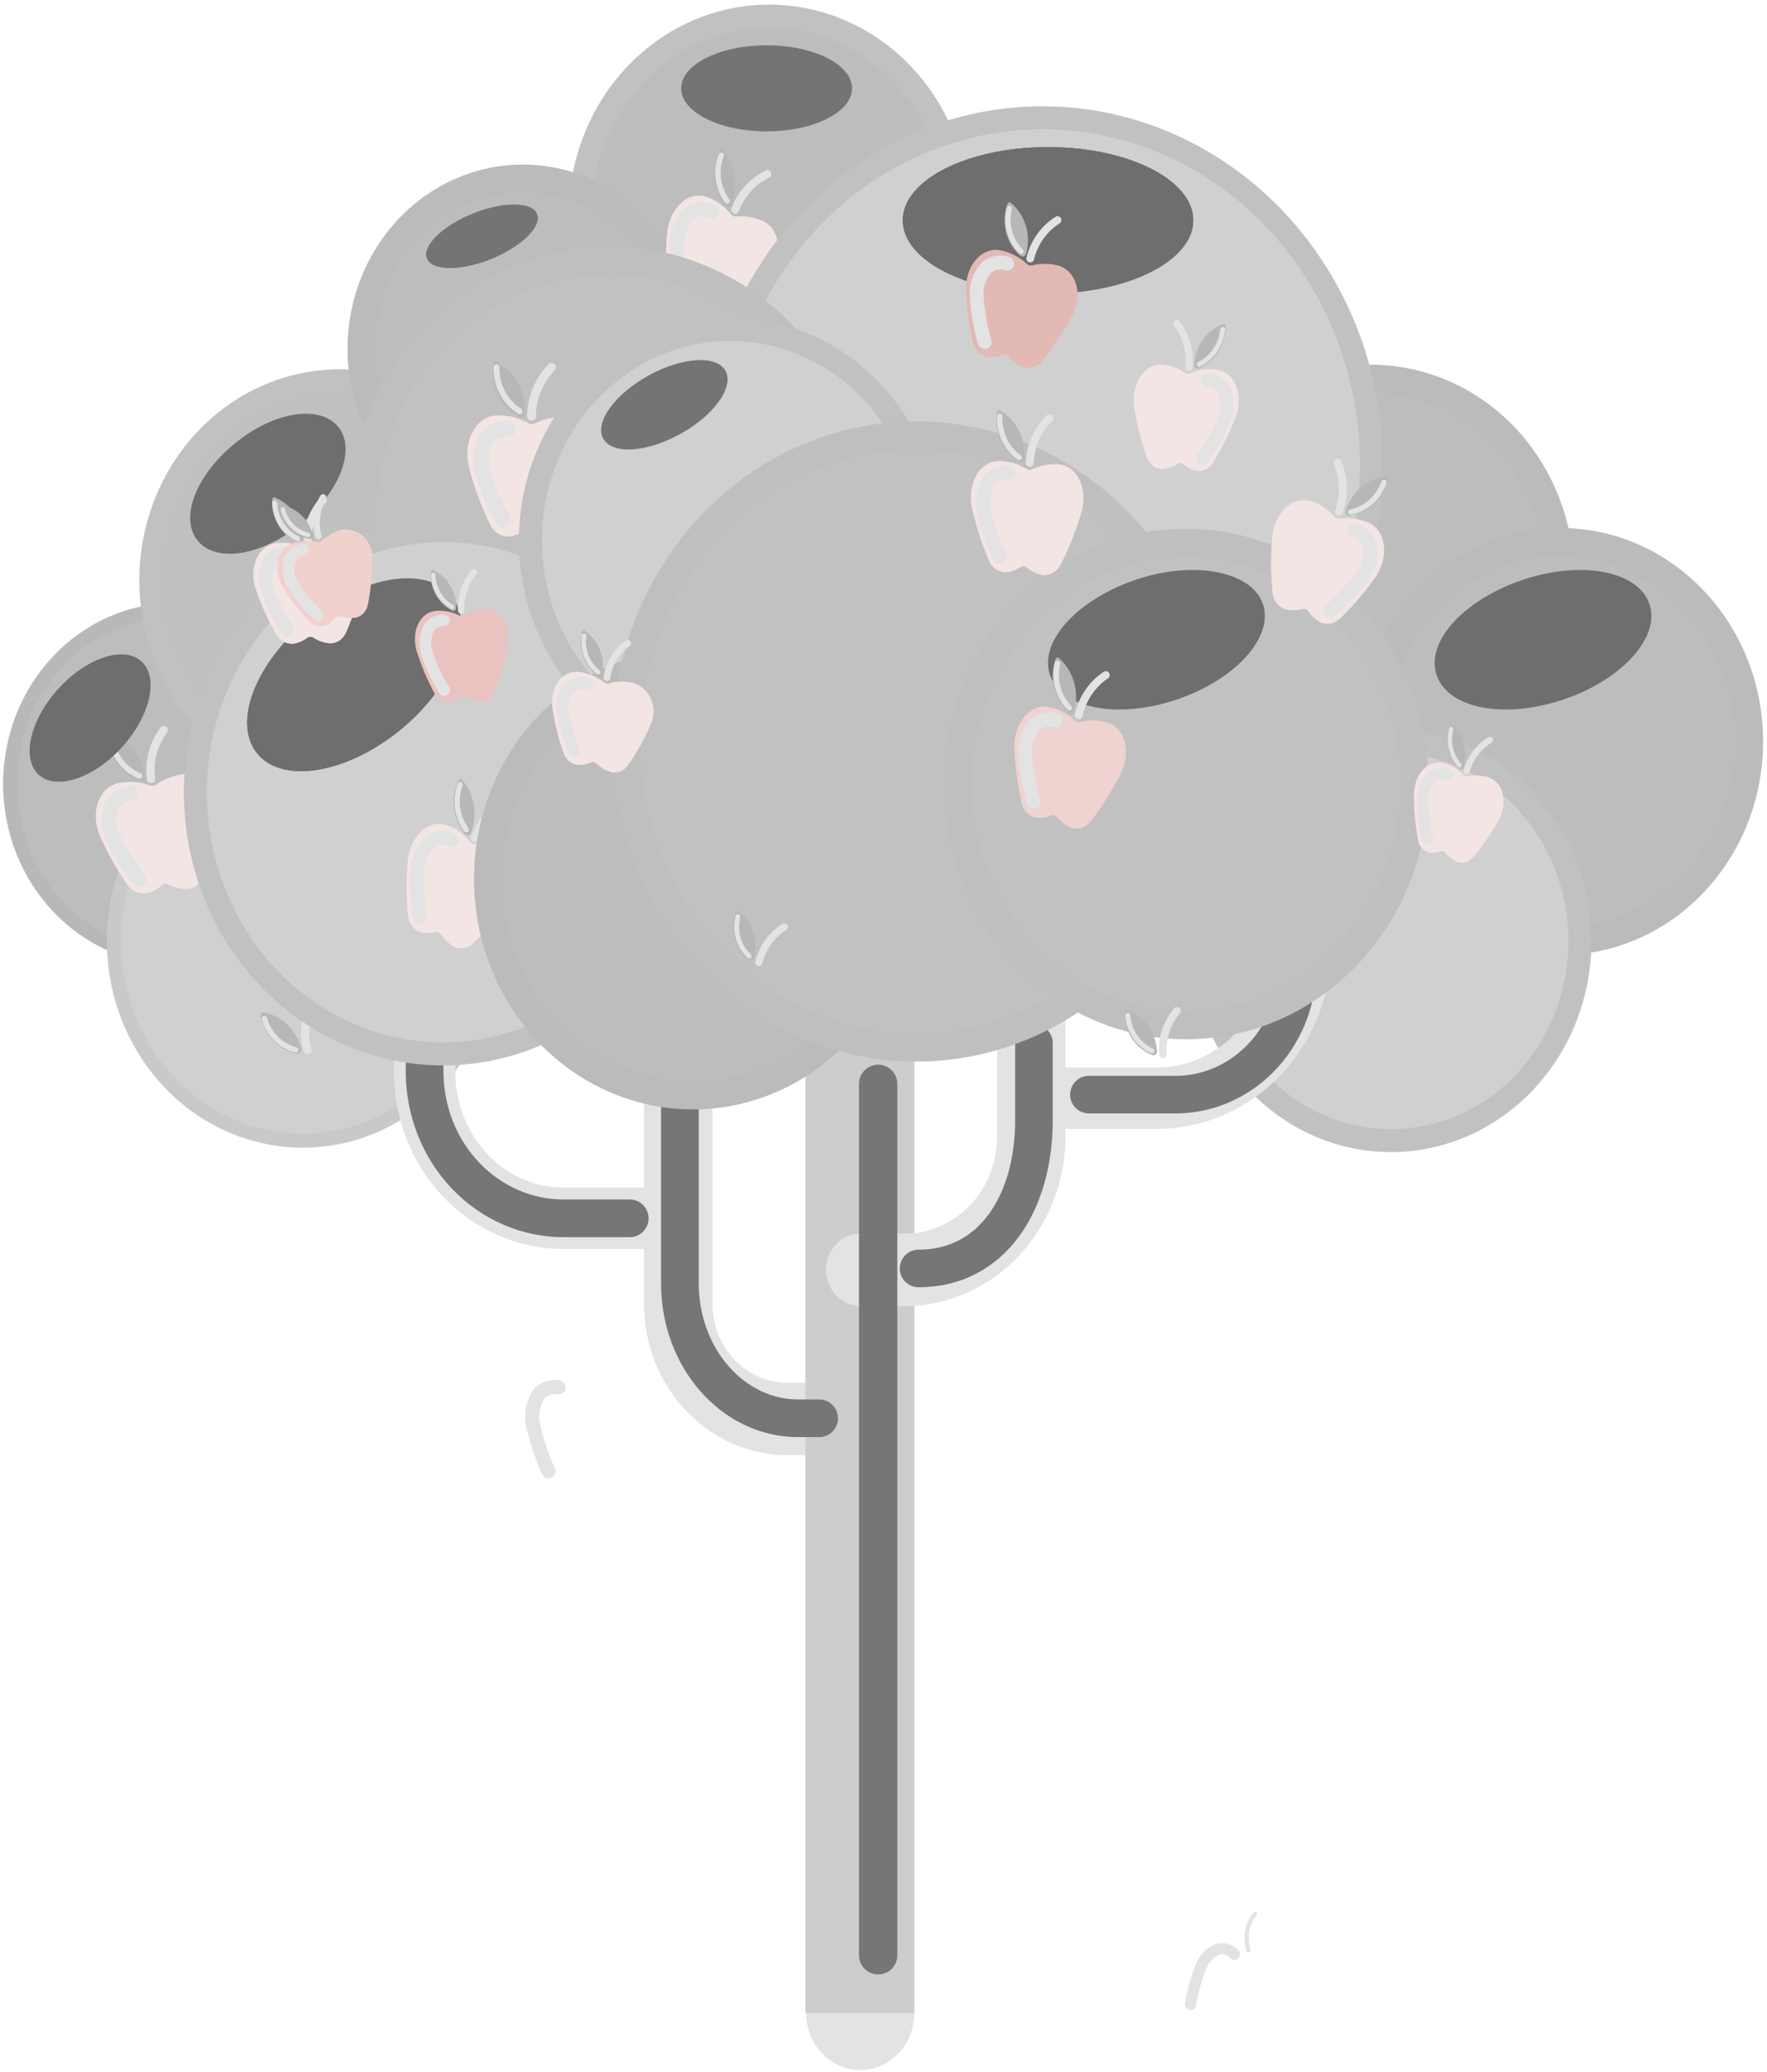 <?xml version="1.0" encoding="UTF-8"?> <svg xmlns="http://www.w3.org/2000/svg" width="87" height="102" viewBox="0 0 87 102" fill="none"> <g opacity="0.6"> <g style="mix-blend-mode:screen"> <path d="M60.775 96.201C60.675 96.096 60.553 96.017 60.418 95.972C60.283 95.928 60.14 95.918 60 95.944C59.632 96.085 59.33 96.371 59.157 96.742C58.906 97.36 58.726 98.007 58.619 98.669" stroke="#D1D1D1" stroke-width="0.556" stroke-miterlimit="10" stroke-linecap="round"></path> </g> <g style="mix-blend-mode:screen"> <path d="M61.794 94.215C61.597 94.457 61.463 94.75 61.406 95.063C61.349 95.377 61.371 95.701 61.469 96.003" stroke="#D1D1D1" stroke-width="0.212" stroke-miterlimit="10" stroke-linecap="round"></path> </g> <path d="M42.356 101.907C43.826 101.907 45.018 100.649 45.018 99.096C45.018 97.544 43.826 96.285 42.356 96.285C40.885 96.285 39.693 97.544 39.693 99.096C39.693 100.649 40.885 101.907 42.356 101.907Z" fill="#D1D1D1"></path> <path d="M8.606 47.148C13.083 47.148 16.712 43.316 16.712 38.59C16.712 33.863 13.083 30.031 8.606 30.031C4.129 30.031 0.5 33.863 0.5 38.59C0.5 43.316 4.129 47.148 8.606 47.148Z" fill="#919191"></path> <path d="M8.606 47.148C13.083 47.148 16.712 43.316 16.712 38.59C16.712 33.863 13.083 30.031 8.606 30.031C4.129 30.031 0.5 33.863 0.5 38.59C0.5 43.316 4.129 47.148 8.606 47.148Z" stroke="#888888" stroke-width="0.694" stroke-miterlimit="10"></path> <path d="M20.274 37.549C25.02 35.474 27.273 29.73 25.308 24.72C23.342 19.71 17.902 17.331 13.156 19.407C8.411 21.482 6.158 27.225 8.123 32.235C10.089 37.245 15.529 39.624 20.274 37.549Z" fill="#969696"></path> <path d="M20.274 37.549C25.02 35.474 27.273 29.73 25.308 24.72C23.342 19.71 17.902 17.331 13.156 19.407C8.411 21.482 6.158 27.225 8.123 32.235C10.089 37.245 15.529 39.624 20.274 37.549Z" fill="#969696"></path> <path d="M10.831 36.159C9.831 35.294 9.013 34.218 8.429 33C7.845 31.782 7.508 30.449 7.439 29.086C7.37 27.723 7.572 26.36 8.03 25.084C8.488 23.807 9.194 22.646 10.101 21.674C11.009 20.701 12.098 19.939 13.3 19.436C14.502 18.934 15.79 18.701 17.082 18.753C18.374 18.806 19.642 19.142 20.803 19.74C21.965 20.339 22.997 21.186 23.831 22.229" stroke="#979797" stroke-width="1.131" stroke-miterlimit="10" stroke-linecap="round"></path> <path d="M37.743 20.184C42.88 20.184 47.043 15.788 47.043 10.366C47.043 4.943 42.88 0.547 37.743 0.547C32.607 0.547 28.443 4.943 28.443 10.366C28.443 15.788 32.607 20.184 37.743 20.184Z" fill="#919191"></path> <path d="M28.568 10.364C28.631 7.803 29.639 5.369 31.377 3.581C33.115 1.793 35.445 0.793 37.871 0.793C40.298 0.793 42.628 1.793 44.366 3.581C46.104 5.369 47.112 7.803 47.175 10.364" stroke="#979797" stroke-width="1.131" stroke-miterlimit="10" stroke-linecap="round"></path> <path d="M28.778 24.931C32.833 23.163 34.763 18.259 33.087 13.977C31.413 9.696 26.767 7.658 22.712 9.427C18.657 11.195 16.727 16.1 18.402 20.381C20.077 24.663 24.722 26.7 28.778 24.931Z" fill="#919191"></path> <path d="M28.778 24.931C32.833 23.163 34.763 18.259 33.087 13.977C31.413 9.696 26.767 7.658 22.712 9.427C18.657 11.195 16.727 16.1 18.402 20.381C20.077 24.663 24.722 26.7 28.778 24.931Z" stroke="#8E8E8E" stroke-width="1.381" stroke-miterlimit="10"></path> <path d="M71.039 37.555C75.791 35.498 78.065 29.764 76.117 24.746C74.168 19.729 68.736 17.328 63.984 19.385C59.231 21.442 56.958 27.177 58.906 32.194C60.855 37.212 66.286 39.612 71.039 37.555Z" fill="#919191"></path> <path d="M71.039 37.555C75.791 35.498 78.065 29.764 76.117 24.746C74.168 19.729 68.736 17.328 63.984 19.385C59.231 21.442 56.958 27.177 58.906 32.194C60.855 37.212 66.286 39.612 71.039 37.555Z" stroke="#8E8E8E" stroke-width="1.387" stroke-miterlimit="10"></path> <path d="M76.813 46.321C81.949 46.321 86.113 41.925 86.113 36.502C86.113 31.08 81.949 26.684 76.813 26.684C71.677 26.684 67.513 31.08 67.513 36.502C67.513 41.925 71.677 46.321 76.813 46.321Z" fill="#919191"></path> <path d="M76.813 46.321C81.949 46.321 86.113 41.925 86.113 36.502C86.113 31.08 81.949 26.684 76.813 26.684C71.677 26.684 67.513 31.08 67.513 36.502C67.513 41.925 71.677 46.321 76.813 46.321Z" stroke="#8E8E8E" stroke-width="1.387" stroke-miterlimit="10"></path> <path d="M24.091 47.904C24.914 42.551 21.471 37.508 16.401 36.639C11.331 35.77 6.554 39.405 5.731 44.757C4.908 50.11 8.351 55.154 13.421 56.022C18.491 56.891 23.268 53.256 24.091 47.904Z" fill="#B0B0B0"></path> <path d="M24.091 47.904C24.914 42.551 21.471 37.508 16.401 36.639C11.331 35.77 6.554 39.405 5.731 44.757C4.908 50.11 8.351 55.154 13.421 56.022C18.491 56.891 23.268 53.256 24.091 47.904Z" stroke="#A5A5A5" stroke-width="0.694" stroke-miterlimit="10"></path> <path d="M77.657 47.886C78.475 42.532 75.028 37.492 69.958 36.627C64.887 35.763 60.113 39.403 59.295 44.756C58.476 50.109 61.923 55.15 66.994 56.014C72.064 56.878 76.838 53.239 77.657 47.886Z" fill="#B0B0B0"></path> <path d="M77.657 47.886C78.475 42.532 75.028 37.492 69.958 36.627C64.887 35.763 60.113 39.403 59.295 44.756C58.476 50.109 61.923 55.15 66.994 56.014C72.064 56.878 76.838 53.239 77.657 47.886Z" fill="#B0B0B0"></path> <path d="M68.482 36.5C70.146 36.499 71.78 36.97 73.214 37.863C74.647 38.756 75.828 40.039 76.632 41.577C77.436 43.115 77.835 44.853 77.787 46.61C77.739 48.367 77.245 50.077 76.358 51.564C75.47 53.05 74.222 54.259 72.742 55.062C71.261 55.866 69.604 56.236 67.943 56.134C66.281 56.032 64.676 55.461 63.294 54.48C61.913 53.5 60.806 52.147 60.088 50.562" stroke="#979797" stroke-width="1.131" stroke-miterlimit="10" stroke-linecap="round"></path> <path d="M50.957 54.059H57.007C58.873 54.05 60.66 53.261 61.976 51.865C63.293 50.469 64.032 48.579 64.032 46.609V34.566" stroke="#D1D1D1" stroke-width="3.025" stroke-miterlimit="10" stroke-linecap="round"></path> <path d="M38.763 71.633H42.356C42.804 71.633 43.233 71.445 43.55 71.111C43.866 70.777 44.044 70.323 44.044 69.851C44.044 69.379 43.866 68.925 43.55 68.591C43.233 68.257 42.804 68.069 42.356 68.069H38.763C37.785 68.068 36.848 67.657 36.157 66.927C35.466 66.198 35.077 65.208 35.075 64.176V26.386C35.089 26.143 35.056 25.9 34.977 25.672C34.899 25.443 34.777 25.234 34.62 25.057C34.462 24.88 34.271 24.739 34.06 24.642C33.849 24.546 33.621 24.496 33.391 24.496C33.16 24.496 32.933 24.546 32.721 24.642C32.51 24.739 32.319 24.88 32.162 25.057C32.004 25.234 31.882 25.443 31.804 25.672C31.725 25.9 31.692 26.143 31.706 26.386V64.196C31.713 66.168 32.459 68.058 33.781 69.451C35.103 70.845 36.894 71.629 38.763 71.633Z" fill="#D1D1D1"></path> <path d="M39.656 99.097H45.019V44.124C45.019 43.055 43.819 42.184 42.337 42.184C40.906 42.184 39.656 43.055 39.656 44.124V99.097Z" fill="#ABABAB"></path> <path d="M42.355 64.292H44.562C46.657 64.289 48.665 63.408 50.146 61.843C51.627 60.278 52.46 58.157 52.462 55.945V8.574C52.476 8.331 52.443 8.088 52.364 7.859C52.286 7.631 52.164 7.421 52.006 7.244C51.849 7.067 51.658 6.926 51.447 6.83C51.235 6.733 51.008 6.684 50.777 6.684C50.547 6.684 50.319 6.733 50.108 6.83C49.897 6.926 49.706 7.067 49.548 7.244C49.391 7.421 49.269 7.631 49.191 7.859C49.112 8.088 49.079 8.331 49.093 8.574V55.945C49.091 57.213 48.613 58.429 47.764 59.326C46.915 60.222 45.763 60.727 44.562 60.729H42.355C41.908 60.729 41.479 60.917 41.162 61.251C40.846 61.585 40.668 62.038 40.668 62.511C40.668 62.983 40.846 63.436 41.162 63.77C41.479 64.104 41.908 64.292 42.355 64.292Z" fill="#D1D1D1"></path> <path d="M20.906 44.949V52.782C20.911 54.692 21.634 56.523 22.916 57.871C24.198 59.22 25.934 59.976 27.744 59.974H34.894" stroke="#D1D1D1" stroke-width="3.025" stroke-miterlimit="10"></path> <g style="mix-blend-mode:screen"> <path d="M43.237 53.355V96.253" stroke="#1A1A1A" stroke-width="1.887" stroke-miterlimit="10" stroke-linecap="round"></path> </g> <g style="mix-blend-mode:screen"> <path d="M50.907 51.344V55.145C50.907 59.176 48.882 62.443 45.226 62.443" stroke="#1A1A1A" stroke-width="1.85" stroke-miterlimit="10" stroke-linecap="round"></path> </g> <g style="mix-blend-mode:screen"> <path d="M33.475 54.457V63.18C33.475 66.843 36.081 69.819 39.3 69.819H40.331" stroke="#1A1A1A" stroke-width="1.856" stroke-miterlimit="10" stroke-linecap="round"></path> </g> <g style="mix-blend-mode:screen"> <path d="M20.906 42.699V52.782C20.91 53.731 21.09 54.67 21.438 55.545C21.785 56.421 22.292 57.215 22.931 57.883C23.57 58.551 24.327 59.08 25.159 59.439C25.991 59.797 26.882 59.98 27.781 59.974H31.006" stroke="#1A1A1A" stroke-width="1.856" stroke-miterlimit="10" stroke-linecap="round"></path> </g> <g style="mix-blend-mode:screen"> <path d="M53.613 53.885H57.701C58.492 53.909 59.28 53.768 60.02 53.47C60.759 53.172 61.436 52.723 62.011 52.149C62.586 51.575 63.049 50.886 63.372 50.123C63.695 49.36 63.873 48.538 63.895 47.702V39.586" stroke="#1A1A1A" stroke-width="1.85" stroke-miterlimit="10" stroke-linecap="round"></path> </g> <path d="M37.487 10.848C37.09 10.683 36.663 10.618 36.237 10.657C36.192 10.66 36.146 10.652 36.104 10.634C36.062 10.615 36.024 10.587 35.994 10.551C35.688 10.167 35.291 9.876 34.844 9.706C33.931 9.357 33.025 10.175 32.856 11.376C32.768 12.304 32.768 13.239 32.856 14.167C32.867 14.351 32.928 14.527 33.031 14.676C33.134 14.824 33.275 14.939 33.437 15.005C33.706 15.078 33.988 15.078 34.256 15.005C34.3 14.996 34.344 15.001 34.386 15.019C34.426 15.036 34.462 15.066 34.487 15.104C34.665 15.38 34.903 15.606 35.181 15.764C35.346 15.827 35.525 15.839 35.696 15.799C35.868 15.759 36.025 15.669 36.15 15.54C36.797 14.904 37.383 14.204 37.9 13.448C38.556 12.471 38.406 11.211 37.487 10.848Z" fill="#EBD4D1"></path> <path d="M37.781 8.57C37.059 8.916 36.491 9.546 36.2 10.325" stroke="#D1D1D1" stroke-width="0.388" stroke-miterlimit="10" stroke-linecap="round"></path> <path d="M35.443 7.411C35.227 7.834 35.136 8.317 35.184 8.795C35.232 9.273 35.416 9.725 35.712 10.091C35.728 10.116 35.75 10.138 35.775 10.152C35.801 10.167 35.83 10.175 35.859 10.175C35.888 10.175 35.917 10.167 35.942 10.152C35.968 10.138 35.99 10.116 36.006 10.091C36.193 9.651 36.255 9.163 36.183 8.687C36.11 8.211 35.908 7.767 35.599 7.411C35.591 7.398 35.579 7.387 35.566 7.379C35.552 7.371 35.537 7.367 35.521 7.367C35.506 7.367 35.491 7.371 35.477 7.379C35.463 7.387 35.452 7.398 35.443 7.411Z" fill="#878787"></path> <g style="mix-blend-mode:screen"> <path d="M35.056 10.42C34.9 10.334 34.726 10.289 34.55 10.289C34.373 10.289 34.2 10.334 34.043 10.42C33.658 10.747 33.411 11.222 33.356 11.74C33.296 12.572 33.327 13.409 33.45 14.234" stroke="#D1D1D1" stroke-width="0.694" stroke-miterlimit="10" stroke-linecap="round"></path> </g> <g style="mix-blend-mode:screen"> <path d="M35.507 7.648C35.367 8.017 35.32 8.418 35.372 8.811C35.423 9.205 35.571 9.577 35.801 9.892" stroke="#D1D1D1" stroke-width="0.263" stroke-miterlimit="10" stroke-linecap="round"></path> </g> <path d="M35.125 22.483C35.126 25.864 36.077 29.169 37.857 31.979C39.637 34.79 42.167 36.98 45.126 38.273C48.085 39.566 51.341 39.904 54.482 39.243C57.623 38.583 60.508 36.954 62.772 34.563C65.036 32.172 66.578 29.125 67.202 25.809C67.826 22.493 67.505 19.055 66.279 15.932C65.053 12.808 62.978 10.138 60.315 8.26C57.652 6.381 54.521 5.379 51.319 5.379C47.023 5.381 42.904 7.183 39.868 10.391C36.831 13.598 35.125 17.948 35.125 22.483Z" fill="#B0B0B0"></path> <path d="M65.325 31.506C66.577 29.236 67.317 26.691 67.487 24.07C67.657 21.449 67.253 18.822 66.306 16.392C65.359 13.962 63.895 11.796 62.027 10.06C60.159 8.325 57.937 7.067 55.534 6.384C53.131 5.702 50.611 5.613 48.17 6.124C45.729 6.636 43.433 7.734 41.459 9.334C39.486 10.934 37.887 12.993 36.789 15.35C35.69 17.708 35.121 20.301 35.125 22.928" stroke="#979797" stroke-width="1.131" stroke-miterlimit="10" stroke-linecap="round"></path> <path d="M30.047 38.598C36.785 38.575 42.229 32.786 42.207 25.669C42.185 18.552 36.704 12.801 29.966 12.825C23.229 12.848 17.785 18.637 17.807 25.754C17.829 32.871 23.31 38.622 30.047 38.598Z" fill="#969696"></path> <path d="M8.931 38.124C8.485 38.194 8.059 38.366 7.681 38.626C7.642 38.655 7.596 38.674 7.548 38.681C7.5 38.688 7.452 38.682 7.406 38.666C6.922 38.494 6.405 38.448 5.9 38.534C4.875 38.718 4.444 39.926 4.888 41.081C5.267 41.947 5.728 42.772 6.263 43.542C6.371 43.701 6.519 43.825 6.69 43.901C6.861 43.976 7.048 44.001 7.231 43.971C7.522 43.9 7.791 43.753 8.013 43.542C8.054 43.518 8.1 43.505 8.147 43.505C8.194 43.505 8.24 43.518 8.281 43.542C8.589 43.699 8.927 43.776 9.269 43.766C9.451 43.739 9.621 43.657 9.76 43.531C9.9 43.404 10.002 43.239 10.056 43.054C10.351 42.142 10.553 41.2 10.656 40.243C10.738 38.982 9.963 37.973 8.931 38.124Z" fill="#EBD4D1"></path> <path d="M8.063 35.941C7.81 36.276 7.625 36.662 7.517 37.075C7.41 37.488 7.383 37.919 7.438 38.343" stroke="#D1D1D1" stroke-width="0.406" stroke-miterlimit="10" stroke-linecap="round"></path> <path d="M5.281 36.186C5.295 36.685 5.456 37.168 5.741 37.567C6.027 37.965 6.423 38.26 6.875 38.409C6.904 38.423 6.936 38.428 6.968 38.425C7 38.422 7.031 38.41 7.057 38.391C7.083 38.372 7.104 38.346 7.118 38.316C7.133 38.285 7.139 38.252 7.138 38.218C7.083 37.721 6.89 37.251 6.583 36.87C6.276 36.488 5.869 36.211 5.413 36.074C5.397 36.069 5.38 36.069 5.364 36.073C5.348 36.077 5.333 36.084 5.321 36.095C5.308 36.106 5.298 36.12 5.291 36.136C5.284 36.151 5.281 36.168 5.281 36.186Z" fill="#878787"></path> <g style="mix-blend-mode:screen"> <path d="M6.437 39.051C6.252 39.064 6.071 39.123 5.911 39.223C5.75 39.322 5.614 39.46 5.512 39.625C5.415 39.862 5.364 40.118 5.364 40.377C5.364 40.636 5.415 40.892 5.512 41.129C5.874 41.903 6.323 42.628 6.85 43.287" stroke="#D1D1D1" stroke-width="0.725" stroke-miterlimit="10" stroke-linecap="round"></path> </g> <g style="mix-blend-mode:screen"> <path d="M5.475 36.363C5.532 36.772 5.692 37.158 5.938 37.479C6.184 37.801 6.508 38.047 6.875 38.191" stroke="#D1D1D1" stroke-width="0.275" stroke-miterlimit="10" stroke-linecap="round"></path> </g> <path d="M15.369 49.332C15.001 50.062 14.92 50.915 15.144 51.708" stroke="#D1D1D1" stroke-width="0.388" stroke-miterlimit="10" stroke-linecap="round"></path> <path d="M12.831 49.965C12.906 50.437 13.118 50.871 13.437 51.21C13.756 51.55 14.166 51.776 14.612 51.859C14.641 51.868 14.672 51.869 14.701 51.861C14.731 51.853 14.758 51.838 14.78 51.816C14.802 51.794 14.818 51.766 14.827 51.736C14.836 51.705 14.837 51.673 14.831 51.642C14.719 51.181 14.482 50.764 14.149 50.444C13.816 50.124 13.401 49.914 12.956 49.84C12.939 49.835 12.921 49.835 12.904 49.839C12.887 49.843 12.872 49.852 12.859 49.865C12.847 49.878 12.837 49.894 12.832 49.911C12.827 49.929 12.827 49.947 12.831 49.965Z" fill="#878787"></path> <g style="mix-blend-mode:screen"> <path d="M13.019 50.141C13.126 50.519 13.326 50.861 13.598 51.132C13.87 51.403 14.205 51.594 14.569 51.685" stroke="#D1D1D1" stroke-width="0.263" stroke-miterlimit="10" stroke-linecap="round"></path> </g> <path d="M30.047 38.598C36.785 38.575 42.229 32.786 42.207 25.669C42.185 18.552 36.704 12.801 29.966 12.825C23.229 12.848 17.785 18.637 17.807 25.754C17.829 32.871 23.31 38.622 30.047 38.598Z" fill="#989898" stroke="#949494" stroke-width="1.387" stroke-miterlimit="10" stroke-linecap="round"></path> <path d="M9.719 39.176C9.72 41.723 10.437 44.213 11.778 46.33C13.119 48.448 15.025 50.097 17.254 51.071C19.484 52.045 21.936 52.299 24.303 51.802C26.669 51.304 28.842 50.077 30.548 48.275C32.253 46.473 33.415 44.178 33.885 41.68C34.355 39.182 34.113 36.592 33.19 34.239C32.266 31.886 30.702 29.874 28.696 28.459C26.69 27.044 24.331 26.289 21.919 26.289C18.683 26.291 15.579 27.649 13.292 30.066C11.004 32.483 9.719 35.759 9.719 39.176Z" fill="#B0B0B0"></path> <path d="M27.25 27.468C25.407 26.501 23.363 26.041 21.306 26.132C19.25 26.224 17.25 26.862 15.49 27.989C13.731 29.116 12.27 30.695 11.243 32.578C10.217 34.461 9.659 36.588 9.62 38.761C9.582 40.933 10.064 43.08 11.023 45.003C11.982 46.925 13.386 48.56 15.104 49.756C16.823 50.952 18.799 51.669 20.851 51.842C22.902 52.014 24.962 51.635 26.837 50.741" stroke="#979797" stroke-width="1.131" stroke-miterlimit="10" stroke-linecap="round"></path> <path d="M24.656 41.766C24.261 41.595 23.832 41.525 23.406 41.562C23.362 41.564 23.317 41.556 23.276 41.538C23.235 41.52 23.198 41.492 23.169 41.456C22.862 41.081 22.468 40.797 22.025 40.631C21.125 40.295 20.238 41.106 20.081 42.294C19.999 43.209 19.999 44.131 20.081 45.046C20.095 45.228 20.157 45.402 20.259 45.549C20.362 45.696 20.502 45.81 20.663 45.877C20.925 45.95 21.2 45.95 21.463 45.877C21.506 45.867 21.55 45.87 21.591 45.887C21.633 45.903 21.668 45.932 21.694 45.97C21.869 46.248 22.107 46.475 22.388 46.629C22.55 46.691 22.725 46.702 22.893 46.662C23.061 46.623 23.215 46.533 23.338 46.405C23.97 45.771 24.543 45.075 25.05 44.327C25.694 43.356 25.525 42.129 24.656 41.766Z" fill="#EBD4D1"></path> <path d="M24.913 39.512C24.202 39.856 23.647 40.482 23.369 41.254" stroke="#D1D1D1" stroke-width="0.381" stroke-miterlimit="10" stroke-linecap="round"></path> <path d="M22.594 38.391C22.382 38.809 22.296 39.286 22.346 39.757C22.396 40.228 22.581 40.672 22.875 41.031C22.891 41.056 22.913 41.078 22.938 41.093C22.964 41.107 22.993 41.115 23.022 41.115C23.051 41.115 23.08 41.107 23.106 41.093C23.131 41.078 23.153 41.056 23.169 41.031C23.349 40.595 23.404 40.114 23.33 39.645C23.256 39.177 23.054 38.741 22.75 38.391C22.741 38.379 22.729 38.369 22.715 38.362C22.702 38.355 22.687 38.352 22.672 38.352C22.657 38.352 22.642 38.355 22.629 38.362C22.615 38.369 22.603 38.379 22.594 38.391Z" fill="#878787"></path> <g style="mix-blend-mode:screen"> <path d="M22.231 41.36C22.074 41.281 21.901 41.244 21.727 41.251C21.553 41.258 21.383 41.309 21.231 41.399C20.862 41.72 20.622 42.178 20.562 42.679C20.508 43.499 20.545 44.323 20.675 45.134" stroke="#D1D1D1" stroke-width="0.688" stroke-miterlimit="10" stroke-linecap="round"></path> </g> <g style="mix-blend-mode:screen"> <path d="M22.656 38.629C22.521 38.995 22.477 39.392 22.531 39.78C22.585 40.169 22.733 40.536 22.962 40.846" stroke="#D1D1D1" stroke-width="0.256" stroke-miterlimit="10" stroke-linecap="round"></path> </g> <path d="M27.712 20.529C27.235 20.52 26.762 20.628 26.331 20.845C26.286 20.868 26.237 20.88 26.187 20.88C26.137 20.88 26.088 20.868 26.043 20.845C25.575 20.578 25.05 20.442 24.518 20.45C23.437 20.45 22.8 21.664 23.075 22.957C23.329 23.94 23.679 24.893 24.118 25.801C24.203 25.984 24.334 26.139 24.498 26.248C24.661 26.356 24.85 26.414 25.043 26.415C25.352 26.382 25.649 26.268 25.906 26.085C25.949 26.059 25.997 26.045 26.047 26.045C26.096 26.045 26.144 26.059 26.187 26.085C26.473 26.308 26.809 26.449 27.162 26.494C27.356 26.493 27.546 26.435 27.71 26.325C27.873 26.215 28.004 26.059 28.087 25.873C28.522 24.966 28.872 24.016 29.131 23.036C29.431 21.769 28.793 20.549 27.712 20.529Z" fill="#EBD4D1"></path> <path d="M27.156 18.078C26.537 18.718 26.182 19.591 26.169 20.506" stroke="#D1D1D1" stroke-width="0.425" stroke-miterlimit="10" stroke-linecap="round"></path> <path d="M24.287 17.863C24.21 18.385 24.29 18.92 24.514 19.393C24.738 19.866 25.095 20.254 25.537 20.502C25.565 20.522 25.598 20.533 25.631 20.536C25.665 20.538 25.698 20.531 25.728 20.516C25.758 20.501 25.784 20.477 25.803 20.448C25.823 20.419 25.834 20.386 25.837 20.35C25.863 19.822 25.741 19.298 25.487 18.843C25.232 18.387 24.857 18.021 24.406 17.79C24.382 17.787 24.357 17.792 24.335 17.805C24.314 17.818 24.297 17.838 24.287 17.863Z" fill="#878787"></path> <g style="mix-blend-mode:screen"> <path d="M25.006 21.107C24.812 21.088 24.617 21.118 24.436 21.195C24.255 21.272 24.095 21.393 23.968 21.55C23.702 22.01 23.617 22.561 23.731 23.087C23.982 23.96 24.328 24.799 24.762 25.588" stroke="#D1D1D1" stroke-width="0.769" stroke-miterlimit="10" stroke-linecap="round"></path> </g> <g style="mix-blend-mode:screen"> <path d="M24.444 18.078C24.435 18.515 24.536 18.946 24.737 19.327C24.938 19.709 25.232 20.027 25.588 20.249" stroke="#D1D1D1" stroke-width="0.287" stroke-miterlimit="10" stroke-linecap="round"></path> </g> <path d="M26.113 26.611C26.113 28.667 26.691 30.676 27.772 32.386C28.854 34.094 30.391 35.427 32.19 36.213C33.989 37 35.968 37.206 37.877 36.805C39.787 36.404 41.541 35.414 42.918 33.96C44.294 32.507 45.232 30.655 45.612 28.639C45.992 26.623 45.797 24.533 45.051 22.634C44.306 20.735 43.045 19.112 41.426 17.97C39.807 16.828 37.904 16.219 35.957 16.219C33.346 16.219 30.843 17.314 28.996 19.263C27.15 21.212 26.113 23.855 26.113 26.611Z" fill="#B0B0B0"></path> <path d="M26.113 26.611C26.113 28.667 26.691 30.676 27.772 32.386C28.854 34.094 30.391 35.427 32.19 36.213C33.989 37 35.968 37.206 37.877 36.805C39.787 36.404 41.541 35.414 42.918 33.96C44.294 32.507 45.232 30.655 45.612 28.639C45.992 26.623 45.797 24.533 45.051 22.634C44.306 20.735 43.045 19.112 41.426 17.97C39.807 16.828 37.904 16.219 35.957 16.219C33.346 16.219 30.843 17.314 28.996 19.263C27.15 21.212 26.113 23.855 26.113 26.611Z" stroke="#979797" stroke-width="1.131" stroke-miterlimit="10" stroke-linecap="round"></path> <path d="M24.031 43.112C24.03 45.219 24.621 47.279 25.729 49.032C26.837 50.784 28.412 52.15 30.256 52.957C32.099 53.764 34.128 53.975 36.085 53.565C38.043 53.154 39.841 52.139 41.252 50.65C42.663 49.16 43.624 47.261 44.013 45.195C44.402 43.129 44.202 40.986 43.437 39.04C42.673 37.094 41.379 35.431 39.719 34.261C38.059 33.091 36.108 32.467 34.112 32.469C31.439 32.471 28.876 33.592 26.986 35.588C25.096 37.584 24.033 40.29 24.031 43.112Z" fill="#919191"></path> <path d="M24.031 43.265C24.03 45.372 24.621 47.432 25.729 49.184C26.837 50.936 28.412 52.303 30.256 53.109C32.099 53.916 34.128 54.128 36.085 53.717C38.043 53.306 39.841 52.292 41.252 50.802C42.663 49.312 43.624 47.414 44.013 45.347C44.402 43.281 44.202 41.139 43.437 39.193C42.673 37.246 41.379 35.583 39.719 34.413C38.059 33.243 36.108 32.62 34.112 32.621C31.439 32.623 28.876 33.745 26.986 35.74C25.096 37.736 24.033 40.442 24.031 43.265Z" stroke="#8E8E8E" stroke-width="1.387" stroke-miterlimit="10"></path> <path d="M31.351 36.502C31.351 39.482 32.187 42.394 33.755 44.871C35.323 47.349 37.552 49.28 40.159 50.42C42.766 51.56 45.635 51.858 48.403 51.277C51.171 50.696 53.713 49.261 55.709 47.154C57.704 45.047 59.063 42.363 59.614 39.441C60.164 36.519 59.882 33.49 58.802 30.737C57.722 27.984 55.893 25.632 53.547 23.976C51.2 22.321 48.441 21.438 45.619 21.438C41.835 21.438 38.206 23.025 35.53 25.85C32.854 28.675 31.351 32.507 31.351 36.502Z" fill="#989898"></path> <path d="M57.55 29.124C56.114 26.426 53.927 24.26 51.284 22.921C48.641 21.582 45.672 21.134 42.78 21.64C39.888 22.145 37.214 23.578 35.121 25.744C33.028 27.911 31.617 30.705 31.081 33.748C30.545 36.791 30.91 39.934 32.126 42.749C33.341 45.566 35.349 47.918 37.876 49.487C40.402 51.056 43.325 51.765 46.247 51.519C49.169 51.272 51.948 50.081 54.206 48.108" fill="#989898"></path> <path d="M57.55 29.124C56.114 26.426 53.927 24.26 51.284 22.921C48.641 21.582 45.672 21.134 42.78 21.64C39.888 22.145 37.214 23.578 35.121 25.744C33.028 27.911 31.617 30.705 31.081 33.748C30.545 36.791 30.91 39.934 32.126 42.749C33.341 45.566 35.349 47.918 37.876 49.487C40.402 51.056 43.325 51.765 46.247 51.519C49.169 51.272 51.948 50.081 54.206 48.108" stroke="#949494" stroke-width="1.387" stroke-miterlimit="10" stroke-linecap="round"></path> <path d="M69.64 38.642C69.664 32.086 64.652 26.751 58.446 26.726C52.24 26.701 47.189 31.995 47.165 38.551C47.141 45.107 52.153 50.442 58.359 50.467C64.566 50.493 69.616 45.198 69.64 38.642Z" fill="#B0B0B0"></path> <path d="M69.64 38.642C69.664 32.086 64.652 26.751 58.446 26.726C52.24 26.701 47.189 31.995 47.165 38.551C47.141 45.107 52.153 50.442 58.359 50.467C64.566 50.493 69.616 45.198 69.64 38.642Z" fill="#989898" stroke="#949494" stroke-width="1.387" stroke-miterlimit="10"></path> <g style="mix-blend-mode:screen"> <path d="M51.6 14.448C55.549 14.448 58.75 12.835 58.75 10.845C58.75 8.855 55.549 7.242 51.6 7.242C47.651 7.242 44.45 8.855 44.45 10.845C44.45 12.835 47.651 14.448 51.6 14.448Z" fill="#171717"></path> </g> <g style="mix-blend-mode:screen"> <path d="M51.6 14.448C55.549 14.448 58.75 12.835 58.75 10.845C58.75 8.855 55.549 7.242 51.6 7.242C47.651 7.242 44.45 8.855 44.45 10.845C44.45 12.835 47.651 14.448 51.6 14.448Z" fill="#171717"></path> </g> <g style="mix-blend-mode:screen"> <path d="M51.6 14.448C55.549 14.448 58.75 12.835 58.75 10.845C58.75 8.855 55.549 7.242 51.6 7.242C47.651 7.242 44.45 8.855 44.45 10.845C44.45 12.835 47.651 14.448 51.6 14.448Z" fill="#0D0D0D"></path> </g> <g style="mix-blend-mode:screen"> <path d="M19.452 36.134C22.146 34.066 23.433 31.086 22.325 29.476C21.217 27.866 18.135 28.237 15.44 30.304C12.745 32.371 11.459 35.352 12.566 36.962C13.674 38.571 16.757 38.201 19.452 36.134Z" fill="#0D0D0D"></path> </g> <g style="mix-blend-mode:screen"> <path d="M19.452 36.134C22.146 34.066 23.433 31.086 22.325 29.476C21.217 27.866 18.135 28.237 15.44 30.304C12.745 32.371 11.459 35.352 12.566 36.962C13.674 38.571 16.757 38.201 19.452 36.134Z" fill="#0D0D0D"></path> </g> <g style="mix-blend-mode:screen"> <path d="M7.025 32.621C7.838 33.472 7.332 35.392 5.9 36.897C4.469 38.401 2.65 38.922 1.844 38.078C1.038 37.233 1.538 35.306 2.969 33.802C4.4 32.297 6.219 31.763 7.025 32.621Z" fill="#0D0D0D"></path> </g> <g style="mix-blend-mode:screen"> <path d="M16.725 21.107C17.531 22.275 16.6 24.406 14.65 25.924C12.7 27.442 10.469 27.706 9.656 26.511C8.844 25.317 9.781 23.212 11.731 21.694C13.681 20.177 15.906 19.933 16.725 21.107Z" fill="#0D0D0D"></path> </g> <g style="mix-blend-mode:screen"> <path d="M62.207 29.817C62.675 31.46 60.707 33.552 57.8 34.482C54.894 35.413 52.175 34.839 51.675 33.163C51.175 31.486 53.175 29.428 56.05 28.497C58.925 27.567 61.732 28.167 62.207 29.817Z" fill="#0D0D0D"></path> </g> <g style="mix-blend-mode:screen"> <path d="M81.238 29.817C81.713 31.46 79.744 33.552 76.832 34.482C73.919 35.413 71.207 34.839 70.713 33.163C70.219 31.486 72.213 29.428 75.119 28.497C78.025 27.567 80.769 28.167 81.238 29.817Z" fill="#0D0D0D"></path> </g> <g style="mix-blend-mode:screen"> <path d="M37.744 6.467C40.067 6.467 41.951 5.518 41.951 4.349C41.951 3.179 40.067 2.23 37.744 2.23C35.421 2.23 33.538 3.179 33.538 4.349C33.538 5.518 35.421 6.467 37.744 6.467Z" fill="#171717"></path> </g> <g style="mix-blend-mode:screen"> <path d="M26.451 10.552C26.676 11.179 25.638 12.175 24.138 12.769C22.638 13.363 21.238 13.337 21.013 12.71C20.788 12.083 21.826 11.086 23.326 10.493C24.826 9.899 26.226 9.932 26.451 10.552Z" fill="#171717"></path> </g> <g style="mix-blend-mode:screen"> <path d="M35.737 18.288C36.131 19.099 35.112 20.491 33.437 21.395C31.762 22.299 30.1 22.379 29.687 21.567C29.275 20.755 30.312 19.363 31.981 18.459C33.65 17.555 35.337 17.476 35.737 18.288Z" fill="#171717"></path> </g> <path d="M16.493 26.649C16.077 26.666 15.67 26.779 15.299 26.979C15.26 27.001 15.216 27.012 15.171 27.012C15.127 27.012 15.083 27.001 15.043 26.979C14.621 26.78 14.16 26.692 13.699 26.722C12.756 26.788 12.256 27.824 12.556 28.893C12.825 29.706 13.175 30.486 13.599 31.222C13.684 31.374 13.806 31.498 13.952 31.582C14.099 31.666 14.264 31.706 14.431 31.697C14.693 31.654 14.941 31.545 15.156 31.38C15.194 31.358 15.237 31.346 15.281 31.346C15.324 31.346 15.367 31.358 15.406 31.38C15.668 31.553 15.966 31.655 16.274 31.677C16.44 31.67 16.601 31.613 16.738 31.514C16.875 31.415 16.983 31.277 17.049 31.116C17.389 30.338 17.651 29.524 17.831 28.688C18.049 27.586 17.437 26.616 16.493 26.649Z" fill="#EBD4D1"></path> <path d="M15.906 24.625C15.653 24.9 15.455 25.227 15.326 25.585C15.197 25.944 15.139 26.327 15.156 26.71" stroke="#D1D1D1" stroke-width="0.362" stroke-miterlimit="10" stroke-linecap="round"></path> <path d="M13.407 24.582C13.376 25.031 13.48 25.478 13.705 25.861C13.929 26.244 14.262 26.542 14.657 26.713C14.681 26.727 14.709 26.735 14.737 26.735C14.765 26.736 14.792 26.729 14.817 26.715C14.842 26.701 14.863 26.681 14.879 26.657C14.894 26.632 14.904 26.604 14.907 26.574C14.904 26.123 14.772 25.684 14.529 25.313C14.286 24.942 13.943 24.658 13.544 24.496C13.53 24.488 13.514 24.484 13.498 24.484C13.482 24.485 13.466 24.489 13.453 24.498C13.439 24.507 13.427 24.519 13.419 24.534C13.411 24.548 13.407 24.565 13.407 24.582Z" fill="#878787"></path> <g style="mix-blend-mode:screen"> <path d="M14.156 27.243C13.988 27.236 13.82 27.269 13.666 27.341C13.512 27.413 13.376 27.522 13.269 27.659C13.162 27.858 13.096 28.077 13.073 28.304C13.05 28.531 13.072 28.761 13.137 28.979C13.397 29.702 13.739 30.389 14.156 31.024" stroke="#D1D1D1" stroke-width="0.656" stroke-miterlimit="10" stroke-linecap="round"></path> </g> <g style="mix-blend-mode:screen"> <path d="M13.519 24.758C13.538 25.133 13.654 25.496 13.854 25.806C14.055 26.117 14.332 26.364 14.656 26.52" stroke="#D1D1D1" stroke-width="0.244" stroke-miterlimit="10" stroke-linecap="round"></path> </g> <path d="M16.794 26.085C16.446 26.189 16.122 26.369 15.844 26.613C15.814 26.639 15.78 26.657 15.743 26.668C15.707 26.678 15.668 26.679 15.631 26.672C15.234 26.592 14.824 26.614 14.437 26.738C13.65 26.989 13.418 27.972 13.875 28.817C14.256 29.45 14.7 30.038 15.2 30.572C15.3 30.684 15.428 30.765 15.569 30.806C15.71 30.847 15.859 30.846 16 30.803C16.216 30.713 16.409 30.571 16.562 30.387C16.588 30.359 16.622 30.338 16.658 30.328C16.694 30.317 16.732 30.317 16.768 30.328C17.026 30.419 17.301 30.441 17.569 30.394C17.71 30.35 17.837 30.265 17.934 30.148C18.032 30.031 18.096 29.888 18.119 29.734C18.262 29 18.331 28.253 18.325 27.503C18.334 27.297 18.3 27.091 18.224 26.9C18.147 26.71 18.031 26.54 17.884 26.403C17.736 26.267 17.562 26.167 17.373 26.112C17.184 26.057 16.986 26.048 16.794 26.085Z" fill="#E6B3AD"></path> <path d="M15.906 24.488C15.749 24.772 15.647 25.087 15.606 25.413C15.565 25.739 15.587 26.071 15.669 26.389" stroke="#D1D1D1" stroke-width="0.319" stroke-miterlimit="10" stroke-linecap="round"></path> <path d="M13.763 24.981C13.822 25.367 13.994 25.723 14.255 26C14.517 26.277 14.854 26.461 15.219 26.525C15.243 26.532 15.267 26.532 15.291 26.526C15.315 26.52 15.337 26.509 15.356 26.492C15.374 26.475 15.389 26.453 15.397 26.429C15.406 26.405 15.409 26.379 15.406 26.353C15.316 25.973 15.12 25.629 14.844 25.365C14.568 25.102 14.225 24.932 13.856 24.875C13.843 24.874 13.83 24.876 13.818 24.881C13.806 24.886 13.794 24.894 13.785 24.904C13.776 24.914 13.77 24.927 13.766 24.94C13.762 24.953 13.761 24.967 13.763 24.981Z" fill="#878787"></path> <g style="mix-blend-mode:screen"> <path d="M14.925 27.047C14.781 27.076 14.645 27.14 14.527 27.233C14.41 27.327 14.315 27.449 14.25 27.588C14.195 27.782 14.179 27.986 14.203 28.187C14.227 28.388 14.29 28.582 14.388 28.756C14.745 29.315 15.165 29.827 15.638 30.28" stroke="#D1D1D1" stroke-width="0.569" stroke-miterlimit="10" stroke-linecap="round"></path> </g> <g style="mix-blend-mode:screen"> <path d="M13.919 25.07C14 25.381 14.159 25.662 14.379 25.885C14.599 26.108 14.872 26.264 15.169 26.337" stroke="#D1D1D1" stroke-width="0.212" stroke-miterlimit="10" stroke-linecap="round"></path> </g> <path d="M52.075 22.852C51.646 22.832 51.218 22.916 50.825 23.097C50.786 23.119 50.742 23.131 50.697 23.131C50.652 23.131 50.608 23.119 50.569 23.097C50.158 22.842 49.694 22.702 49.219 22.688C48.25 22.688 47.637 23.743 47.844 24.938C48.038 25.845 48.319 26.729 48.681 27.577C48.748 27.748 48.859 27.895 49.002 28.001C49.144 28.108 49.313 28.169 49.487 28.177C49.763 28.158 50.03 28.065 50.262 27.907C50.3 27.882 50.343 27.869 50.387 27.869C50.432 27.869 50.475 27.882 50.512 27.907C50.762 28.119 51.059 28.26 51.375 28.316C51.55 28.322 51.723 28.275 51.874 28.18C52.025 28.085 52.146 27.947 52.225 27.782C52.646 26.962 52.989 26.099 53.25 25.208C53.575 24.034 53.037 22.912 52.075 22.852Z" fill="#EBD4D1"></path> <path d="M51.663 20.59C51.084 21.163 50.739 21.951 50.7 22.787" stroke="#D1D1D1" stroke-width="0.388" stroke-miterlimit="10" stroke-linecap="round"></path> <path d="M49.094 20.283C49.016 20.756 49.075 21.244 49.265 21.681C49.455 22.118 49.766 22.484 50.157 22.731C50.181 22.75 50.21 22.762 50.24 22.765C50.27 22.768 50.301 22.763 50.328 22.749C50.356 22.736 50.379 22.715 50.396 22.688C50.413 22.662 50.423 22.631 50.425 22.599C50.471 22.119 50.382 21.636 50.17 21.209C49.958 20.782 49.632 20.43 49.232 20.197C49.217 20.192 49.202 20.19 49.187 20.192C49.172 20.194 49.157 20.199 49.145 20.207C49.132 20.215 49.12 20.226 49.111 20.239C49.103 20.252 49.097 20.267 49.094 20.283Z" fill="#878787"></path> <g style="mix-blend-mode:screen"> <path d="M49.656 23.263C49.483 23.24 49.306 23.261 49.141 23.325C48.977 23.39 48.83 23.495 48.713 23.633C48.436 24.049 48.326 24.564 48.406 25.065C48.6 25.876 48.883 26.66 49.25 27.401" stroke="#D1D1D1" stroke-width="0.694" stroke-miterlimit="10" stroke-linecap="round"></path> </g> <g style="mix-blend-mode:screen"> <path d="M49.225 20.488C49.204 20.886 49.28 21.282 49.448 21.638C49.616 21.995 49.869 22.299 50.181 22.521" stroke="#D1D1D1" stroke-width="0.263" stroke-miterlimit="10" stroke-linecap="round"></path> </g> <path d="M52.063 13.064C51.652 12.964 51.224 12.964 50.813 13.064C50.769 13.074 50.723 13.072 50.679 13.06C50.636 13.047 50.596 13.024 50.563 12.991C50.205 12.664 49.775 12.437 49.313 12.332C48.363 12.12 47.569 13.024 47.557 14.199C47.587 15.089 47.702 15.973 47.9 16.838C47.939 17.015 48.024 17.177 48.146 17.305C48.267 17.433 48.42 17.523 48.588 17.564C48.863 17.598 49.141 17.562 49.4 17.459C49.443 17.447 49.488 17.446 49.531 17.458C49.573 17.469 49.612 17.492 49.644 17.525C49.852 17.775 50.117 17.965 50.413 18.079C50.582 18.119 50.758 18.108 50.922 18.047C51.086 17.987 51.23 17.879 51.338 17.736C51.9 17.045 52.395 16.296 52.813 15.499C53.319 14.47 53 13.302 52.063 13.064Z" fill="#CF8B83"></path> <path d="M52.068 10.836C51.401 11.255 50.918 11.936 50.725 12.73" stroke="#D1D1D1" stroke-width="0.381" stroke-miterlimit="10" stroke-linecap="round"></path> <path d="M49.6 10.049C49.443 10.487 49.418 10.965 49.53 11.418C49.642 11.871 49.885 12.276 50.225 12.576C50.247 12.598 50.274 12.614 50.303 12.622C50.331 12.63 50.362 12.63 50.391 12.623C50.42 12.616 50.447 12.601 50.469 12.581C50.492 12.56 50.509 12.533 50.519 12.504C50.648 12.056 50.646 11.578 50.514 11.131C50.383 10.684 50.128 10.289 49.782 9.996C49.769 9.981 49.752 9.971 49.733 9.965C49.714 9.96 49.695 9.96 49.676 9.965C49.657 9.97 49.64 9.981 49.627 9.996C49.614 10.011 49.605 10.029 49.6 10.049Z" fill="#878787"></path> <g style="mix-blend-mode:screen"> <path d="M49.594 12.978C49.427 12.922 49.251 12.908 49.078 12.936C48.906 12.965 48.742 13.036 48.6 13.143C48.434 13.316 48.303 13.521 48.214 13.748C48.125 13.975 48.08 14.218 48.081 14.463C48.123 15.269 48.258 16.067 48.481 16.838" stroke="#D1D1D1" stroke-width="0.681" stroke-miterlimit="10" stroke-linecap="round"></path> </g> <g style="mix-blend-mode:screen"> <path d="M49.695 10.266C49.602 10.64 49.607 11.033 49.709 11.405C49.81 11.776 50.003 12.112 50.27 12.377" stroke="#D1D1D1" stroke-width="0.256" stroke-miterlimit="10" stroke-linecap="round"></path> </g> <path d="M64.656 24.698C65.059 24.855 65.421 25.11 65.712 25.444C65.743 25.477 65.782 25.502 65.824 25.517C65.867 25.532 65.912 25.536 65.956 25.53C66.428 25.468 66.907 25.531 67.349 25.715C68.249 26.104 68.399 27.351 67.762 28.354C67.239 29.107 66.647 29.803 65.993 30.433C65.868 30.56 65.711 30.648 65.541 30.685C65.371 30.723 65.194 30.708 65.031 30.644C64.779 30.512 64.564 30.314 64.406 30.07C64.378 30.033 64.341 30.005 64.299 29.988C64.257 29.972 64.212 29.968 64.168 29.977C63.859 30.062 63.534 30.062 63.224 29.977C63.062 29.908 62.921 29.791 62.819 29.64C62.717 29.489 62.658 29.311 62.649 29.126C62.56 28.198 62.56 27.263 62.649 26.335C62.812 25.147 63.724 24.342 64.656 24.698Z" fill="#EBD4D1"></path> <path d="M65.862 22.781C66.18 23.55 66.2 24.419 65.919 25.203" stroke="#D1D1D1" stroke-width="0.388" stroke-miterlimit="10" stroke-linecap="round"></path> <path d="M68.331 23.592C68.226 24.056 67.99 24.476 67.656 24.797C67.322 25.118 66.904 25.326 66.456 25.393C66.427 25.399 66.396 25.397 66.367 25.387C66.338 25.376 66.312 25.358 66.292 25.334C66.272 25.311 66.258 25.281 66.252 25.25C66.246 25.219 66.247 25.186 66.256 25.156C66.396 24.697 66.659 24.291 67.015 23.988C67.37 23.686 67.802 23.5 68.256 23.453C68.27 23.456 68.284 23.462 68.295 23.471C68.307 23.48 68.317 23.491 68.324 23.504C68.331 23.517 68.335 23.532 68.337 23.547C68.338 23.562 68.336 23.577 68.331 23.592Z" fill="#878787"></path> <g style="mix-blend-mode:screen"> <path d="M66.713 26.098C66.882 26.148 67.037 26.241 67.164 26.369C67.291 26.497 67.388 26.655 67.445 26.83C67.487 27.08 67.481 27.337 67.429 27.585C67.376 27.833 67.277 28.068 67.138 28.275C66.657 28.938 66.103 29.538 65.488 30.063" stroke="#D1D1D1" stroke-width="0.694" stroke-miterlimit="10" stroke-linecap="round"></path> </g> <g style="mix-blend-mode:screen"> <path d="M68.138 23.746C68.008 24.12 67.788 24.451 67.5 24.708C67.211 24.965 66.865 25.138 66.494 25.211" stroke="#D1D1D1" stroke-width="0.263" stroke-miterlimit="10" stroke-linecap="round"></path> </g> <path d="M57.269 17.956C57.665 18.002 58.045 18.142 58.382 18.365C58.418 18.387 58.459 18.398 58.501 18.398C58.542 18.398 58.583 18.387 58.619 18.365C59.03 18.194 59.475 18.135 59.913 18.194C60.8 18.319 61.213 19.401 60.869 20.464C60.561 21.265 60.183 22.034 59.738 22.76C59.654 22.908 59.531 23.026 59.385 23.102C59.239 23.179 59.075 23.209 58.913 23.189C58.663 23.129 58.431 23.004 58.238 22.826C58.203 22.803 58.163 22.791 58.122 22.791C58.081 22.791 58.041 22.803 58.007 22.826C57.75 22.991 57.457 23.082 57.157 23.09C56.995 23.068 56.843 22.998 56.718 22.888C56.593 22.779 56.5 22.633 56.45 22.47C56.165 21.655 55.956 20.813 55.825 19.956C55.732 18.808 56.376 17.857 57.269 17.956Z" fill="#EBD4D1"></path> <path d="M57.95 15.934C58.405 16.544 58.616 17.319 58.538 18.091" stroke="#D1D1D1" stroke-width="0.356" stroke-miterlimit="10" stroke-linecap="round"></path> <path d="M60.35 16.046C60.355 16.493 60.232 16.932 59.996 17.304C59.761 17.676 59.425 17.964 59.031 18.131C59.006 18.143 58.979 18.149 58.951 18.146C58.924 18.145 58.897 18.135 58.874 18.119C58.851 18.104 58.832 18.082 58.819 18.056C58.806 18.03 58.799 18.002 58.8 17.973C58.822 17.525 58.968 17.095 59.221 16.734C59.473 16.374 59.82 16.1 60.219 15.947C60.233 15.941 60.249 15.94 60.265 15.943C60.28 15.945 60.295 15.951 60.308 15.961C60.321 15.971 60.331 15.983 60.339 15.998C60.346 16.013 60.35 16.029 60.35 16.046Z" fill="#878787"></path> <g style="mix-blend-mode:screen"> <path d="M59.45 18.703C59.612 18.709 59.77 18.756 59.912 18.839C60.053 18.923 60.173 19.042 60.263 19.185C60.356 19.399 60.408 19.631 60.415 19.866C60.423 20.102 60.386 20.337 60.306 20.557C60.02 21.271 59.655 21.946 59.219 22.57" stroke="#D1D1D1" stroke-width="0.644" stroke-miterlimit="10" stroke-linecap="round"></path> </g> <g style="mix-blend-mode:screen"> <path d="M60.2 16.219C60.165 16.586 60.04 16.938 59.837 17.238C59.635 17.539 59.361 17.779 59.044 17.934" stroke="#D1D1D1" stroke-width="0.244" stroke-miterlimit="10" stroke-linecap="round"></path> </g> <path d="M57.95 49.758C57.704 50.047 57.515 50.387 57.396 50.755C57.277 51.124 57.229 51.514 57.257 51.902" stroke="#D1D1D1" stroke-width="0.375" stroke-miterlimit="10" stroke-linecap="round"></path> <path d="M55.368 49.806C55.353 50.264 55.474 50.716 55.715 51.097C55.957 51.478 56.305 51.77 56.712 51.93C56.739 51.943 56.768 51.949 56.797 51.947C56.826 51.946 56.854 51.937 56.879 51.921C56.905 51.906 56.926 51.884 56.941 51.858C56.957 51.832 56.966 51.803 56.968 51.772C56.946 51.312 56.794 50.869 56.531 50.501C56.268 50.133 55.907 49.856 55.493 49.706C55.479 49.703 55.464 49.702 55.449 49.705C55.434 49.708 55.42 49.715 55.408 49.724C55.397 49.734 55.387 49.746 55.38 49.76C55.373 49.774 55.369 49.79 55.368 49.806Z" fill="#878787"></path> <g style="mix-blend-mode:screen"> <path d="M55.525 49.977C55.554 50.355 55.68 50.718 55.889 51.028C56.098 51.337 56.383 51.58 56.713 51.732" stroke="#D1D1D1" stroke-width="0.25" stroke-miterlimit="10" stroke-linecap="round"></path> </g> <path d="M54.444 35.541C54.033 35.44 53.605 35.44 53.194 35.541C53.149 35.553 53.102 35.554 53.058 35.542C53.013 35.531 52.972 35.508 52.938 35.475C52.583 35.142 52.152 34.915 51.688 34.815C50.737 34.604 49.95 35.541 49.938 36.755C49.971 37.687 50.092 38.613 50.3 39.52C50.336 39.695 50.418 39.855 50.536 39.984C50.654 40.112 50.804 40.203 50.969 40.246C51.242 40.283 51.52 40.245 51.775 40.133C51.817 40.119 51.863 40.118 51.906 40.13C51.949 40.141 51.988 40.166 52.019 40.2C52.227 40.455 52.494 40.651 52.794 40.767C52.964 40.806 53.142 40.794 53.305 40.731C53.469 40.667 53.612 40.556 53.719 40.411C54.278 39.687 54.767 38.907 55.181 38.081C55.712 36.999 55.388 35.792 54.444 35.541Z" fill="#E2B5B0"></path> <path d="M54.444 33.234C53.77 33.684 53.29 34.395 53.106 35.214" stroke="#D1D1D1" stroke-width="0.388" stroke-miterlimit="10" stroke-linecap="round"></path> <path d="M51.975 32.431C51.81 32.886 51.781 33.383 51.893 33.855C52.005 34.327 52.252 34.752 52.6 35.071C52.621 35.092 52.648 35.108 52.676 35.116C52.704 35.124 52.734 35.125 52.763 35.118C52.792 35.11 52.818 35.096 52.84 35.075C52.862 35.054 52.878 35.027 52.888 34.998C53.016 34.535 53.013 34.042 52.88 33.58C52.747 33.118 52.489 32.707 52.138 32.398C52.126 32.386 52.112 32.377 52.096 32.372C52.081 32.367 52.064 32.366 52.048 32.369C52.032 32.372 52.017 32.38 52.005 32.391C51.992 32.401 51.982 32.415 51.975 32.431Z" fill="#878787"></path> <g style="mix-blend-mode:screen"> <path d="M51.975 35.463C51.808 35.405 51.63 35.391 51.457 35.422C51.284 35.453 51.121 35.529 50.981 35.641C50.648 36.014 50.464 36.508 50.469 37.02C50.517 37.853 50.657 38.677 50.888 39.475" stroke="#D1D1D1" stroke-width="0.694" stroke-miterlimit="10" stroke-linecap="round"></path> </g> <g style="mix-blend-mode:screen"> <path d="M52.069 32.656C51.977 33.043 51.983 33.449 52.084 33.833C52.186 34.217 52.381 34.567 52.65 34.847" stroke="#D1D1D1" stroke-width="0.263" stroke-miterlimit="10" stroke-linecap="round"></path> </g> <path d="M38.613 45.633C37.995 46.016 37.545 46.642 37.363 47.375" stroke="#D1D1D1" stroke-width="0.356" stroke-miterlimit="10" stroke-linecap="round"></path> <path d="M36.238 44.93C36.084 45.33 36.058 45.772 36.164 46.189C36.27 46.606 36.502 46.975 36.825 47.239C36.846 47.26 36.87 47.275 36.897 47.283C36.924 47.292 36.953 47.293 36.98 47.287C37.008 47.281 37.034 47.269 37.056 47.25C37.078 47.231 37.095 47.207 37.106 47.18C37.228 46.763 37.224 46.316 37.096 45.901C36.967 45.487 36.719 45.124 36.388 44.864C36.374 44.856 36.359 44.852 36.343 44.852C36.328 44.851 36.312 44.854 36.298 44.86C36.284 44.867 36.271 44.876 36.261 44.888C36.25 44.9 36.242 44.914 36.238 44.93Z" fill="#878787"></path> <g style="mix-blend-mode:screen"> <path d="M36.331 45.125C36.243 45.471 36.248 45.836 36.346 46.179C36.445 46.522 36.632 46.829 36.888 47.065" stroke="#D1D1D1" stroke-width="0.237" stroke-miterlimit="10" stroke-linecap="round"></path> </g> <path d="M73.281 38.265C72.95 38.165 72.602 38.147 72.263 38.213C72.227 38.222 72.19 38.221 72.155 38.211C72.12 38.2 72.088 38.18 72.063 38.153C71.789 37.867 71.448 37.665 71.075 37.566C70.319 37.361 69.656 38.087 69.613 39.064C69.607 39.815 69.674 40.564 69.813 41.301C69.827 41.454 69.885 41.598 69.979 41.716C70.072 41.834 70.197 41.919 70.338 41.961C70.547 41.992 70.761 41.971 70.963 41.901C70.997 41.891 71.033 41.891 71.068 41.901C71.102 41.912 71.133 41.932 71.156 41.961C71.323 42.175 71.538 42.343 71.781 42.449C71.918 42.487 72.061 42.483 72.195 42.437C72.329 42.391 72.448 42.306 72.538 42.192C73.01 41.632 73.428 41.024 73.788 40.377C74.25 39.493 74.031 38.516 73.281 38.265Z" fill="#EBD4D1"></path> <path d="M73.35 36.43C72.798 36.765 72.39 37.314 72.213 37.961" stroke="#D1D1D1" stroke-width="0.312" stroke-miterlimit="10" stroke-linecap="round"></path> <path d="M71.387 35.694C71.245 36.051 71.209 36.444 71.282 36.824C71.356 37.203 71.536 37.55 71.8 37.819C71.817 37.837 71.838 37.85 71.861 37.858C71.884 37.865 71.909 37.866 71.932 37.861C71.956 37.856 71.978 37.844 71.996 37.828C72.015 37.811 72.029 37.79 72.037 37.766C72.156 37.398 72.169 37.002 72.075 36.627C71.982 36.251 71.786 35.913 71.512 35.654C71.502 35.648 71.49 35.643 71.478 35.641C71.466 35.64 71.453 35.641 71.441 35.645C71.43 35.648 71.419 35.655 71.409 35.663C71.4 35.672 71.392 35.682 71.387 35.694Z" fill="#878787"></path> <g style="mix-blend-mode:screen"> <path d="M71.3 38.138C71.167 38.085 71.025 38.067 70.884 38.085C70.744 38.103 70.609 38.158 70.493 38.243C70.211 38.528 70.047 38.92 70.037 39.332C70.049 40 70.135 40.665 70.293 41.312" stroke="#D1D1D1" stroke-width="0.556" stroke-miterlimit="10" stroke-linecap="round"></path> </g> <g style="mix-blend-mode:screen"> <path d="M71.457 35.883C71.372 36.191 71.364 36.517 71.434 36.829C71.504 37.142 71.65 37.429 71.857 37.664" stroke="#D1D1D1" stroke-width="0.212" stroke-miterlimit="10" stroke-linecap="round"></path> </g> <path d="M31.113 33.601C30.738 33.527 30.351 33.54 29.982 33.64C29.942 33.653 29.901 33.655 29.861 33.647C29.82 33.639 29.783 33.621 29.75 33.594C29.405 33.329 29.004 33.155 28.582 33.086C27.725 32.947 27.1 33.746 27.188 34.769C27.296 35.55 27.48 36.317 27.738 37.058C27.788 37.212 27.877 37.348 27.994 37.453C28.112 37.557 28.255 37.626 28.407 37.652C28.651 37.668 28.895 37.623 29.119 37.52C29.156 37.508 29.196 37.506 29.234 37.514C29.272 37.522 29.308 37.54 29.338 37.566C29.549 37.771 29.801 37.923 30.075 38.008C30.229 38.047 30.389 38.037 30.537 37.979C30.685 37.922 30.814 37.82 30.907 37.685C31.344 37.069 31.716 36.406 32.019 35.706C32.118 35.508 32.174 35.29 32.18 35.066C32.187 34.843 32.145 34.621 32.057 34.417C31.969 34.214 31.839 34.035 31.675 33.893C31.511 33.751 31.319 33.651 31.113 33.601Z" fill="#EBD4D1"></path> <path d="M30.906 31.664C30.633 31.857 30.402 32.107 30.225 32.399C30.049 32.691 29.932 33.018 29.881 33.36" stroke="#D1D1D1" stroke-width="0.331" stroke-miterlimit="10" stroke-linecap="round"></path> <path d="M28.656 31.103C28.555 31.5 28.573 31.921 28.709 32.306C28.845 32.692 29.09 33.023 29.412 33.254C29.431 33.274 29.454 33.288 29.48 33.294C29.505 33.301 29.532 33.301 29.557 33.294C29.582 33.286 29.605 33.272 29.624 33.253C29.642 33.233 29.656 33.209 29.662 33.182C29.733 32.775 29.688 32.355 29.532 31.976C29.376 31.596 29.117 31.274 28.787 31.05C28.776 31.044 28.763 31.04 28.75 31.039C28.736 31.038 28.723 31.041 28.71 31.046C28.698 31.05 28.687 31.058 28.677 31.068C28.668 31.078 28.661 31.09 28.656 31.103Z" fill="#878787"></path> <g style="mix-blend-mode:screen"> <path d="M28.906 33.647C28.757 33.606 28.601 33.602 28.451 33.636C28.3 33.669 28.159 33.738 28.038 33.839C27.908 33.99 27.811 34.17 27.752 34.364C27.692 34.558 27.673 34.764 27.694 34.967C27.807 35.666 28 36.349 28.269 36.999" stroke="#D1D1D1" stroke-width="0.6" stroke-miterlimit="10" stroke-linecap="round"></path> </g> <g style="mix-blend-mode:screen"> <path d="M28.756 31.297C28.708 31.635 28.748 31.98 28.871 32.297C28.994 32.613 29.197 32.888 29.456 33.092" stroke="#D1D1D1" stroke-width="0.225" stroke-miterlimit="10" stroke-linecap="round"></path> </g> <g style="mix-blend-mode:screen"> <path d="M27.506 68.301C27.332 68.266 27.151 68.277 26.982 68.332C26.812 68.388 26.657 68.486 26.531 68.618C26.258 69.041 26.151 69.559 26.231 70.063C26.401 70.878 26.661 71.668 27.006 72.419" stroke="#D1D1D1" stroke-width="0.694" stroke-miterlimit="10" stroke-linecap="round"></path> </g> <path d="M23.838 29.997C23.485 30.015 23.14 30.119 22.831 30.3C22.799 30.319 22.762 30.328 22.725 30.328C22.688 30.328 22.652 30.319 22.619 30.3C22.265 30.121 21.873 30.042 21.482 30.07C20.681 30.129 20.232 31.066 20.513 32.049C20.744 32.777 21.041 33.48 21.4 34.148C21.468 34.282 21.57 34.393 21.695 34.469C21.82 34.545 21.963 34.582 22.107 34.576C22.335 34.541 22.55 34.443 22.732 34.293C22.762 34.271 22.798 34.26 22.835 34.26C22.871 34.26 22.907 34.271 22.938 34.293C23.158 34.446 23.412 34.536 23.675 34.557C23.819 34.546 23.957 34.493 24.073 34.403C24.189 34.313 24.279 34.19 24.331 34.048C24.606 33.341 24.816 32.608 24.956 31.858C25.15 30.842 24.657 29.964 23.838 29.997Z" fill="#DC9A94"></path> <path d="M23.331 28.176C22.902 28.695 22.678 29.368 22.706 30.056" stroke="#D1D1D1" stroke-width="0.319" stroke-miterlimit="10" stroke-linecap="round"></path> <path d="M21.2 28.134C21.174 28.529 21.261 28.923 21.449 29.265C21.637 29.607 21.918 29.882 22.256 30.054C22.277 30.067 22.301 30.073 22.326 30.073C22.35 30.073 22.374 30.066 22.395 30.053C22.416 30.041 22.434 30.023 22.447 30.001C22.46 29.979 22.467 29.954 22.469 29.929C22.47 29.531 22.361 29.142 22.155 28.809C21.95 28.477 21.657 28.214 21.312 28.055C21.3 28.051 21.287 28.05 21.274 28.052C21.261 28.054 21.249 28.059 21.238 28.066C21.228 28.074 21.218 28.084 21.212 28.096C21.205 28.107 21.201 28.12 21.2 28.134Z" fill="#878787"></path> <g style="mix-blend-mode:screen"> <path d="M21.862 30.54C21.717 30.534 21.574 30.566 21.443 30.631C21.313 30.696 21.199 30.794 21.112 30.916C20.93 31.291 20.892 31.726 21.006 32.13C21.224 32.777 21.514 33.395 21.868 33.971" stroke="#D1D1D1" stroke-width="0.575" stroke-miterlimit="10" stroke-linecap="round"></path> </g> <g style="mix-blend-mode:screen"> <path d="M21.325 28.293C21.337 28.621 21.43 28.941 21.594 29.22C21.758 29.498 21.989 29.727 22.263 29.883" stroke="#D1D1D1" stroke-width="0.212" stroke-miterlimit="10" stroke-linecap="round"></path> </g> </g> </svg> 